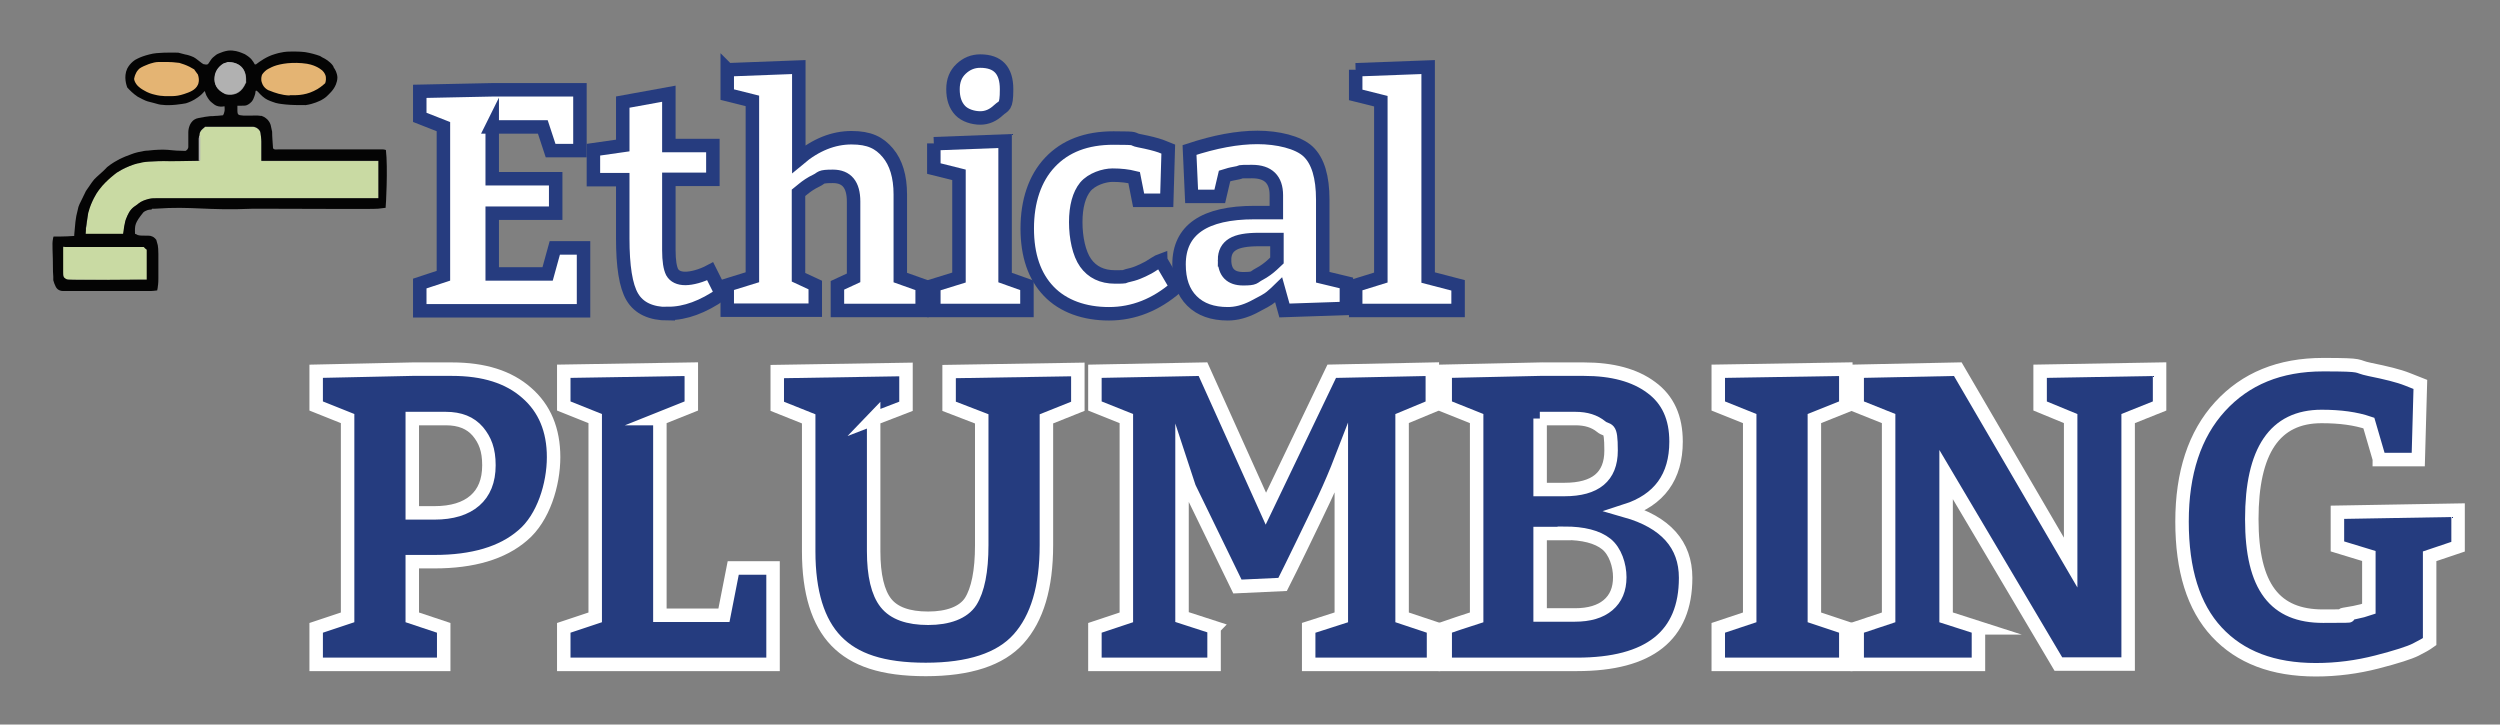 <svg id="Layer_1" data-name="Layer 1" xmlns="http://www.w3.org/2000/svg" version="1.1" viewBox="0 0 835 242">
  <rect x="0" y="0" width="835" height="242" fill="#808080" stroke="none"/>
  <defs>
    <style>
      .cls-1 {
      fill: #c9daa3;
      }

      .cls-1, .cls-2, .cls-3, .cls-4 {
      stroke-width: 0px;
      }

      .cls-5 {
      fill: #5ac6fd;
      stroke: #000;
      }

      .cls-5, .cls-6, .cls-7 {
      stroke-miterlimit: 10;
      stroke-width: 4.5px;
      }

      .cls-6 {
      fill: #fff;
      stroke: #263c7f;
      }

      .cls-2 {
      fill: #040404;
      }

      .cls-7 {
      fill: #253c7f;
      stroke: #fff;
      }

      .cls-3 {
      fill: #b1b1b1;
      }

      .cls-4 {
      fill: #e4b473;
      }

      @keyframes dropAnimation {
      0% {
      transform: translateY(-10px);
      opacity: 0;
      }
      50% {
      transform: translateY(0px);
      opacity: 1;
      }
      100% {
      transform: translateY(0px);
      opacity: 1;
      }
      }

      @keyframes dropAnimation2 {
      0% {
      transform: translateY(-40px);
      opacity: 0;
      }
      50% {
      transform: translateY(0px);
      opacity: 1;
      }
      100% {
      transform: translateY(0px);
      opacity: 1;
      }
      }

      @keyframes dropAnimation3 {
      0% {
      transform: translateY(-80px);
      opacity: 0;
      }
      50% {
      transform: translateY(-50px);
      opacity: 1;
      }
      100% {
      transform: translateY(0px);
      opacity: 1;
      }
      }

      .animate-drop {
      animation: dropAnimation 2s ease-in-out forwards;
      opacity: 0;
      }
      .animate-drop-2 {
      animation: dropAnimation2 2s ease-in-out forwards;
      opacity: 0;
      }
      .animate-drop-3 {
      animation: dropAnimation3 2s ease-in-out forwards;
      opacity: 0;
      }
    </style>
  </defs>
  <path class="cls-6" d="M164.4,42.2v17.5h21.2v11.5h-21.2v20.3h18.5l2.4-8.7h9.6v21h-54.7v-9.1l7.9-2.6v-49.8l-7.9-3.1v-8.7l24.1-.5h29.4v20.3h-9.8l-2.6-7.9h-17Z"/>
  <path class="cls-6" d="M223.2,104.8c-5.8,0-9.8-1.9-12-5.6-2.2-3.7-3.2-10.3-3.2-19.6v-19.6h-9.8v-10l9.8-1.4v-14.5l15.4-2.8v17.3h14.7v11.3h-14.7v23.7c0,3.5.4,5.9,1.1,7.3.8,1.4,2.3,2.1,4.4,2.1s5.3-.8,8.3-2.4l3.8,7.6c-6.2,4.3-12.1,6.5-17.8,6.5Z"/>
  <path class="cls-6" d="M243,23.3l23.8-.9v30.7c5.7-4.8,11.6-7.1,17.6-7.1s9.3,1.7,12.1,5c2.8,3.3,4.2,8,4.2,13.9v27.8l7.3,2.6v8.4h-28.3v-8.4l5.4-2.5v-25.5c0-5.6-2.3-8.4-6.9-8.4s-3.6.5-5.5,1.4c-1.9.9-3.3,1.9-4.4,2.8l-1.6,1.3v28.2l5.6,2.6v8.4h-29.4v-8.4l8.4-2.6v-58.9l-8.4-2.1v-8.4Z"/>
  <path class="cls-6" d="M311.9,48l23.8-.9v45.6l7.3,2.6v8.4h-31.1v-8.4l8.4-2.6v-34.3l-8.4-2.1v-8.4ZM318.3,29.8c0-2.9.9-5.1,2.7-6.8,1.8-1.7,3.9-2.6,6.4-2.6,5.9,0,8.8,3.1,8.8,9.4s-.9,5.3-2.7,7c-1.8,1.7-3.8,2.6-6.1,2.6s-5.1-.8-6.7-2.5-2.4-4-2.4-7.1Z"/>
  <path class="cls-6" d="M387.7,87l5.2,8.9c-6.8,5.9-14.3,8.9-22.5,8.9s-15.3-2.5-20.1-7.5c-4.8-5-7.2-12-7.2-21s2.5-16.7,7.6-22.1c5.1-5.4,12.1-8.1,21.2-8.1s5.5.3,8.6.9c3.1.6,5.5,1.2,7.2,1.8l2.5,1-.5,17.1h-9.4l-1.5-7.6c-2-.5-4.4-.8-7.2-.8s-6.9,1.3-9.1,3.9c-2.1,2.6-3.2,6.6-3.2,11.8s1.1,10.5,3.3,13.6c2.2,3.1,5.5,4.7,9.8,4.7s2.7-.1,4-.4c1.3-.3,2.5-.6,3.7-1.1,1.2-.5,2.1-.9,2.8-1.3.7-.3,1.6-.9,2.7-1.6,1.2-.7,1.8-1.1,2.1-1.2Z"/>
  <path class="cls-6" d="M449.8,103l-20.8.7-1.9-6.8c-.6.6-1.5,1.3-2.5,2.2-1,.9-3.1,2-6,3.5-3,1.5-5.8,2.2-8.5,2.2-5.1,0-9.1-1.4-12-4.3-2.9-2.9-4.3-6.9-4.3-12.2,0-11.5,8.4-17.3,25.2-17.3h7.3v-5.8c0-5.2-2.7-7.9-8.1-7.9s-3.2.1-4.7.4c-1.5.3-2.7.5-3.5.8l-1,.3-1.6,6.8h-9.4l-.7-15.5c8.5-2.8,16-4.2,22.7-4.2s13.6,1.6,16.9,4.7c3.3,3.1,4.9,8.5,4.9,16.1v25.9l7.9,1.9v8.4ZM409,86.8c0,4.2,2.1,6.3,6.2,6.3s3.4-.5,5.3-1.5c1.9-1,3.3-2.1,4.4-3.1l1.6-1.5v-7h-6c-4.1,0-7,.5-8.8,1.6-1.8,1.1-2.7,2.8-2.7,5.2Z"/>
  <path class="cls-6" d="M452.8,23.3l24.2-.9v70.3l10,2.6v8.4h-34.2v-8.4l8.4-2.6v-58.9l-8.4-2.1v-8.4Z"/>
  <path class="cls-7" d="M148.2,209.7v12.2h-42.6v-12.2l10.5-3.5v-66.4l-10.5-4.2v-11.6l32.1-.7h13.3c10.6,0,18.9,2.6,24.9,7.9,6,5.2,9,12.4,9,21.5s-3.4,20.3-10.3,26.1c-6.8,5.9-16.7,8.8-29.5,8.8h-7.4v18.6l10.5,3.5ZM137.7,139.8v31.5h7.4c5.9,0,10.4-1.4,13.5-4.1,3.1-2.7,4.7-6.6,4.7-11.8s-1.3-8.4-3.7-11.3c-2.5-2.9-6-4.3-10.7-4.3h-11.2Z"/>
  <path class="cls-7" d="M220.4,139.8v65.7h21.4l3.1-15.8h13.3v32.2h-69.9v-12.2l10.5-3.5v-66.4l-10.5-4.2v-11.6l42.6-.7v12.3l-10.5,4.2Z"/>
  <path class="cls-7" d="M291.8,139.8v44.3c0,8.1,1.4,13.9,4.1,17.3,2.7,3.4,7.4,5.1,14.1,5.1s11.8-1.9,14.2-5.6c2.4-3.8,3.7-10.1,3.7-18.8v-42.2l-10.9-4.2v-11.6l43-.7v12.3l-10.5,4.2v42.2c0,14-3.1,24.4-9.3,31.3-6.1,6.8-16.5,10.2-31,10.2s-23.8-3.2-29.9-9.5c-6.1-6.3-9.2-16.3-9.2-29.9v-44.3l-10.5-4.2v-11.6l43-.7v12.3l-10.9,4.2Z"/>
  <path class="cls-7" d="M405.5,209.7v12.2h-39.8v-12.2l10.5-3.5v-66.4l-10.5-4.2v-11.6l36.1-.7,21,46.6,22-45.9,33.6-.7v12.3l-10.1,4.2v66.4l10.5,3.5v12.2h-41.7v-12.2l10.9-3.5v-53c-1.7,4.4-3.6,8.9-5.8,13.6-2.2,4.7-4.7,9.8-7.4,15.4-2.7,5.5-4.8,9.9-6.4,13l-15.1.7-16.1-33.1-2.4-7.3v50.6l10.8,3.5Z"/>
  <path class="cls-7" d="M514.4,123.3h14.7c9.4,0,16.9,2,22.4,6.1,5.6,4.1,8.3,10.1,8.3,18.1,0,11.8-5.6,19.5-16.8,23.1,13.3,3.8,20,11.3,20,22.4,0,19.3-12.1,28.9-36.3,28.9h-44v-12.2c2.3-.8,5.8-2,10.5-3.5v-66.4l-10.5-4.2v-11.6l31.7-.7ZM522.5,178.2h-8.1v27.2h11.6c4.8,0,8.5-1.1,11.1-3.3,2.6-2.2,3.9-5.3,3.9-9.3s-1.5-8.7-4.5-11.1c-3-2.4-7.7-3.6-14-3.6ZM514.4,139.8v23.7h8.1c10.4,0,15.6-4.3,15.6-13s-1.1-6.2-3.3-8c-2.2-1.8-5-2.7-8.6-2.7h-11.9Z"/>
  <path class="cls-7" d="M616.5,209.7v12.2h-42.6v-12.2l10.5-3.5v-66.4l-10.5-4.2v-11.6l42.6-.7v12.3l-10.5,4.2v66.4l10.5,3.5Z"/>
  <path class="cls-7" d="M660.8,209.7v12.2h-40.5v-12.2l10.5-3.5v-66.4l-10.5-4.2v-11.6l33.6-.7,37.7,64.6v-48.1l-10.2-4.2v-11.6l39.9-.7v12.3l-10.5,4.2v82h-23.3l-37.5-63.3v47.7l10.9,3.5Z"/>
  <path class="cls-7" d="M794.7,153.3l-3.5-12c-4.4-1.5-9.6-2.2-15.8-2.2-15.6,0-23.3,11.4-23.3,34.3s7.9,32.4,23.8,32.4,4.5-.2,7-.6c2.6-.4,4.6-.8,6.1-1.2l2.2-.7v-17.6l-10.5-3.2v-11.4l40.3-.7v12.2l-9.5,3.2v28.5c-1.1.8-2.7,1.7-4.7,2.7-2,1-6.3,2.4-12.9,4.1-6.6,1.7-13.4,2.6-20.4,2.6-14.3,0-25.3-4.2-33.1-12.6-7.8-8.4-11.6-20.7-11.6-36.9s4.2-29.1,12.7-38.4c8.5-9.3,19.9-14,34.4-14s10.2.5,15.6,1.6c5.4,1.1,9.6,2.1,12.6,3.3l4.3,1.7-.7,25.1h-13Z"/>
  <g id="faucet">
    <ellipse class="cls-4" cx="98" cy="26.5" rx="12" ry="6.5"/>
    <ellipse class="cls-4" cx="55" cy="26.5" rx="12" ry="6.5"/>
    <g>
      <path class="cls-1" d="M49.5,93.4c-.5,0-1.4,0-2.5,0-7,.2-11.1,0-22.1,0-.6,0-1.7,0-3,0-.2-.3-.5-.6-.7-.9,0-.3,0-.6-.1-.9-.4-3.3-.3-6.3,0-9.2.3,0,.6,0,.9,0,8.6,0,17.3,0,25.9,0,.3,0,.7,0,1,0,.2.2.4.4.7.6,0,3.5,0,6.9,0,10.4Z"/>
      <path class="cls-1" d="M66.6,45.3c0-.9.4-1.6,1.1-2.2.2-.2.4-.4.8-.7,1.4,0,3,0,4.5,0,3.8,0,7.6,0,11.4,0,1.2,0,2.4.9,2.6,2,.2,1,.3,2,.3,3,0,2.1,0,4.2,0,6.4h39.1v12.5c-.2,0-.4,0-.6,0-24.5,0-48.9,0-73.4,0-.9,0-1.8,0-2.6.2-1.3.4-2.6.7-3.6,1.6-.5.4-1,.8-1.5,1.1-1.4,1-2,2.5-2.6,4-.3.8-.4,1.8-.7,2.9.6,0,1.1.5,1.1,1,0,.6-.6,1.2-1.4,1.1h-12.5c0-.8,0-1.5.1-2.2,0,0,.1,0,.2,0,0-1.5.7-6,.7-6.2.8-1.7,1.6-3.3,2.5-5.1.2-.5.3-.6.5-1,1.1-2.3.7-3.1,1.6-3.9.3-.3.2,0,1.8-1.2.6-.4.8-.5,1.2-.7.7-.3,1.4-.4,1.9-.3,2.6-1.6,5.4-2.9,8.4-3.6,0-.1,12.5-.3,18.8-.3.2,0,.3,0,.5,0,0-2.7,0-5.3,0-7.9,0-.1-.2-.3-.3-.4Z"/>
      <path class="cls-2" d="M50.6,70c-.3,0-.8,0-1.4.2-.6.2-1.1.5-1.3.7-2.9,3.6-2.9,4.3-2.8,7.2.2,0,.5.2.9.4.7.2,1.2.2,2.3.2,1.3,0,1.9,0,2.3.2.4.1,1,.4,1.6,1.2.1.4.3,1.1.5,1.8.1.7.2,1.4.2,3,0,1.1,0,1.6,0,2.8,0,2,0,2.6,0,5.1,0,.8,0,1.8-.2,3,0,.5-.2.9-.2,1.2-.9.1-1.6.2-2.1.2-.5,0-.6,0-2.5,0h-3.5c-1.4,0-1.3,0-1.6,0-1.1,0-1.9,0-1.9,0,0,0,1,0,1,0,0,0-2.1,0-4.8,0h-15.9c-.3,0-1.1,0-1.8-.5-.4-.3-.7-.7-.9-1.2-.2-.4-.5-1.1-.7-1.9,0-.4,0-.8,0-1.2,0-.5-.1-1.1-.1-1.6,0-7.1-.4-9.2,0-11,0-.4.2-.7.2-.8.7,0,1.5,0,2.2,0,1.6,0,3.1-.1,4.7-.2,0-.1,0-.3,0-.4.1-.4.3-4.3.6-5.7,0-.4.6-2.6.8-3.6,0,0,.5-1.3.5-1.2.7-1.4,1.3-2.7,2-4.1,0,0,1.3-1.9,2-2.9.5-.7,1-1.3,1.6-1.8,1.2-1.1,2.4-2.1,3.5-3.3,1.6-1.3,3.1-2.1,4.2-2.7,1.2-.6,2.3-1,3.9-1.6,1.3-.5,2-.6,2.3-.7,1.3-.3,2.4-.5,3.2-.5,5.9-.7,8.3,0,9.5,0,1,0,2,.1,3,.1.2,0,.5-.3.7-.5.1-.2.3-.5.3-.7,0-1.8,0-3.6,0-5.1,0-.3.1-3,2.1-4.2.3-.2.8-.4,1.4-.5,1.5-.3,2.8-.5,3.8-.6.8,0,.8,0,1.9-.1,1,0,1.8-.2,2.4-.2.2-.3.4-.8.5-1.4.1-.7,0-1.2,0-1.6-.5.1-1.2.2-2.1,0-1-.2-1.6-.8-2.1-1.2-.8-.6-1.2-1.3-1.4-1.6-.4-.6-.6-1.1-.7-1.4-.1-.4-.2-.7-.3-.9-.6.7-1.3,1.4-2.3,2.1-1.5,1.1-3,1.7-4,2-1.1.2-5,.9-8,.5-.6,0-1.7-.3-2.7-.6-.9-.3-1.9-.4-2.8-.8-.4-.2-1.4-.6-2.6-1.3-1.5-1-2.6-2.1-3.5-3.1-.2-.6-1.3-3.5,0-6.3,1-1.9,2.6-3,3.6-3.4.8-.4,2.1-.9,3.7-1.3,1.8-.5,3.2-.5,4.8-.6,1.3,0,3-.1,5,0,.8.2,1.6.4,2.3.6.7.1,1.7.4,2.8.9.7.3,2.6,2,3.2,2.3.7.2,1.1.2,1.4.1.4-.2.4-.5,1-1.3.1-.2.6-.9,1.3-1.4.3-.3.8-.7,1.6-1,.7-.3,1.7-.7,3-.9,2-.2,3.6.4,4.4.7.4.2.8.3,1.2.5.5.3,1.3.8,2.1,1.6.6.7,1,1.4,1.2,1.8h.4c1.3-1,3.5-2.6,6.2-3.4.9-.3,1.8-.5,1.9-.5,1.7-.4,3.1-.4,4.1-.4.9,0,2.4,0,4.2.2,1.9.3,3.6.8,5,1.3.3.2.9.6,1.6.9,1.1.6,2.8,2,3,3,.4.5,1.1,1.7,1.2,3.2,0,1.1-.3,1.8-.5,2.4-.8,2-2.4,3.3-3.2,4.1,0,0,0,0,0,0-.7.6-1.3.9-1.8,1.2-.5.2-2.3,1.2-5.1,1.6h0c-2.5,0-4.6,0-6.6-.2-1.8-.2-3-.3-4.5-.9-1.1-.4-2.2-.8-3.3-1.8-1.2-1-1.8-2.1-2.2-1.9-.3.1,0,.6-.5,1.8-.2.5-.4,1.2-.9,1.8-.2.2-.7.8-1.6,1.2-.5.2-.9.2-1.8.2-.6,0-1.1,0-1.4,0v1.6c0,.3,0,.8.2,1.2.3.4.8.4,1.8.5,1.2,0,1.9,0,2.8,0,1,0,1.9-.1,3,.1,0,0,.2,0,.3,0,1.2.4,1.9,1.2,2.1,1.4.5.6.8,1.2.9,1.6.2.8.3,1.5.5,2.3,0,1.8.2,3.7.3,5.5.4.6,1,.4,1.6.4,11.7,0,23.5,0,35.2,0,.3,0,.6.1.9.2.7,5.8,0,19-.1,19.3-.1,0-1.6.2-2.5.3-2,.2-23.1,0-40.7,0-.3,0-.6,0-.9,0-15.9.7-20.3-.9-32.8,0-.3,0-.7,0-1.1,0ZM21.6,82.4h-.5c0,5.1,0,8.9,0,9.4,0,.4.2.7.2.7,0,.1.2.3.5.5.5.4,1.1.4,1.2.4,2.2.2,22,0,23.2,0,.8,0,1.6,0,2.4,0,.1,0,.3,0,.4,0,0-3.3,0-6.6,0-9.9,0-.2-.3-.3-.4-.4-.2-.2-.4-.4-.6-.6-.3,0-.6,0-.9,0-8.2,0-16.5,0-24.7,0-.3,0-.6,0-.9,0ZM66.6,45.3c0,.3-.2.7-.2,1,0,2.5,0,5,0,7.4-5.5.1-9.2.2-11.8.1-.5,0-2.5,0-5.1.2-1.4.1-2.3.3-3,.5-.7.1-1.8.4-3.3,1-2.1.8-3.6,1.8-4.1,2.1-.5.4-1.3,1-2.1,1.7-.8.7-2.5,2.2-3.9,4.1-1,1.3-2.5,3.7-3.5,7.3-.2.2-.8,5.2-.9,5.2,0,.7,0,1.4-.1,2.2h12.5c.1-.8.6-4.2,1-5,.6-1.5,1.2-2.9,2.6-4,.5-.4,1.1-.7,1.5-1.1,1.1-.9,2.4-1.3,3.6-1.6.8-.2,1.7-.2,2.6-.2,24.5,0,48.9,0,73.4,0,.2,0,.4,0,.6,0v-12.5h-39.1c0-2.2,0-4.3,0-6.4,0-1-.2-2-.3-3-.2-1.1-1.5-2-2.6-2-3.8,0-7.6,0-11.4,0-1.5,0-3.1,0-4.5,0-.3.3-.5.5-.8.7-.7.6-1.1,1.3-1.1,2.2ZM64.9,23.2c-.5-.3-1-.6-1.6-.9-1.2-.6-2.4-1-3.4-1.3-1.6-.2-2.9-.3-4-.3-1.7,0-2.5,0-2.8,0-1.2,0-2.1.3-2.8.5-1,.3-1.7.7-2.3.9-1.3.6-1.7,1-1.8,1.2-.5.5-.8,1.1-.9,1.4-.3.6-.4,1.2-.5,1.6,0,.4.2,1,.6,1.6.2.3.7,1.2,2.7,2.3,1.3.8,2.6,1.2,3.5,1.4,2.6.7,4.8.5,6,.5,1.1,0,2.4-.2,3.9-.7,1.8-.6,3.8-1.3,4.6-3.1.2-.4.6-1.6,0-3.4l-1.1-1.5ZM96.7,31.8c1.7,0,4.8.2,8.1-1.4,1.8-.8,3-1.9,3.8-2.6.2-.4.5-1.9,0-2.9-.3-.7-.7-1.1-1-1.4-.5-.4-1.2-.9-2.1-1.3-.9-.4-2.1-.9-4.6-1.1-4.8-.4-8.4.5-10.1,1.3-.9.4-1.5.8-1.7.9-.8.6-1.3,1.2-1.6,1.7-.1.4-.5,1.4,0,2.7.6,1.9,2.4,2.6,2.6,2.6,1.7.7,4,1.5,6.7,1.6ZM82.2,27.3c.3-4.6-2.5-6.6-6-6.5-.5.2-1,.3-1.5.5-1.9,1.2-3,2.9-3,5.3,0,2.5,1.5,3.9,3.7,4.9,2.6.6,4.8-.3,6.2-2.7.2-.4.4-.8.7-1.4Z"/>
      <path class="cls-3" d="M82.2,27.3c-.3.6-.5,1-.7,1.4-1.4,2.4-3.5,3.2-6.2,2.7-2.1-1-3.6-2.4-3.7-4.9,0-2.4,1.1-4.1,3-5.3.5-.2,1-.3,1.5-.5,3.5,0,6.3,2,6,6.5Z"/>
      <path class="cls-3" d="M66.6,45.3c.1.1.3.3.3.4,0,2.6,0,5.3,0,7.9-.2,0-.4,0-.5,0,0-2.5,0-5,0-7.4,0-.3.1-.7.2-1Z"/>
    </g>
  </g>
  <g id="drop" class="animate-drop">
    <path class="cls-5" d="M35.1,100.6c3.1,4.8,6.1,9.3,8.8,13.8,2,3.3.8,7.6-2.3,9.8-3.4,2.4-8.7,2.8-12,.7-3.7-2.3-5.3-6.3-3.7-9.9.6-1.5,1.6-2.8,2.5-4.2,2.1-3.3,4.3-6.6,6.7-10.2Z"/>
  </g>
  <g id="drop-2" data-name="drop" class="animate-drop-2">
    <path class="cls-5" d="M35.1,147c3.1,4.8,6.1,9.3,8.8,13.8,2,3.3.8,7.6-2.3,9.8-3.4,2.4-8.7,2.8-12,.7-3.7-2.3-5.3-6.3-3.7-9.9.6-1.5,1.6-2.8,2.5-4.2,2.1-3.3,4.3-6.6,6.7-10.2Z"/>
  </g>
  <g id="drop-3" data-name="drop" class="animate-drop-3">
    <path class="cls-5" d="M35.1,196.3c3.1,4.8,6.1,9.3,8.8,13.8,2,3.3.8,7.6-2.3,9.8-3.4,2.4-8.7,2.8-12,.7-3.7-2.3-5.3-6.3-3.7-9.9.6-1.5,1.6-2.8,2.5-4.2,2.1-3.3,4.3-6.6,6.7-10.2Z"/>
  </g>
</svg>
